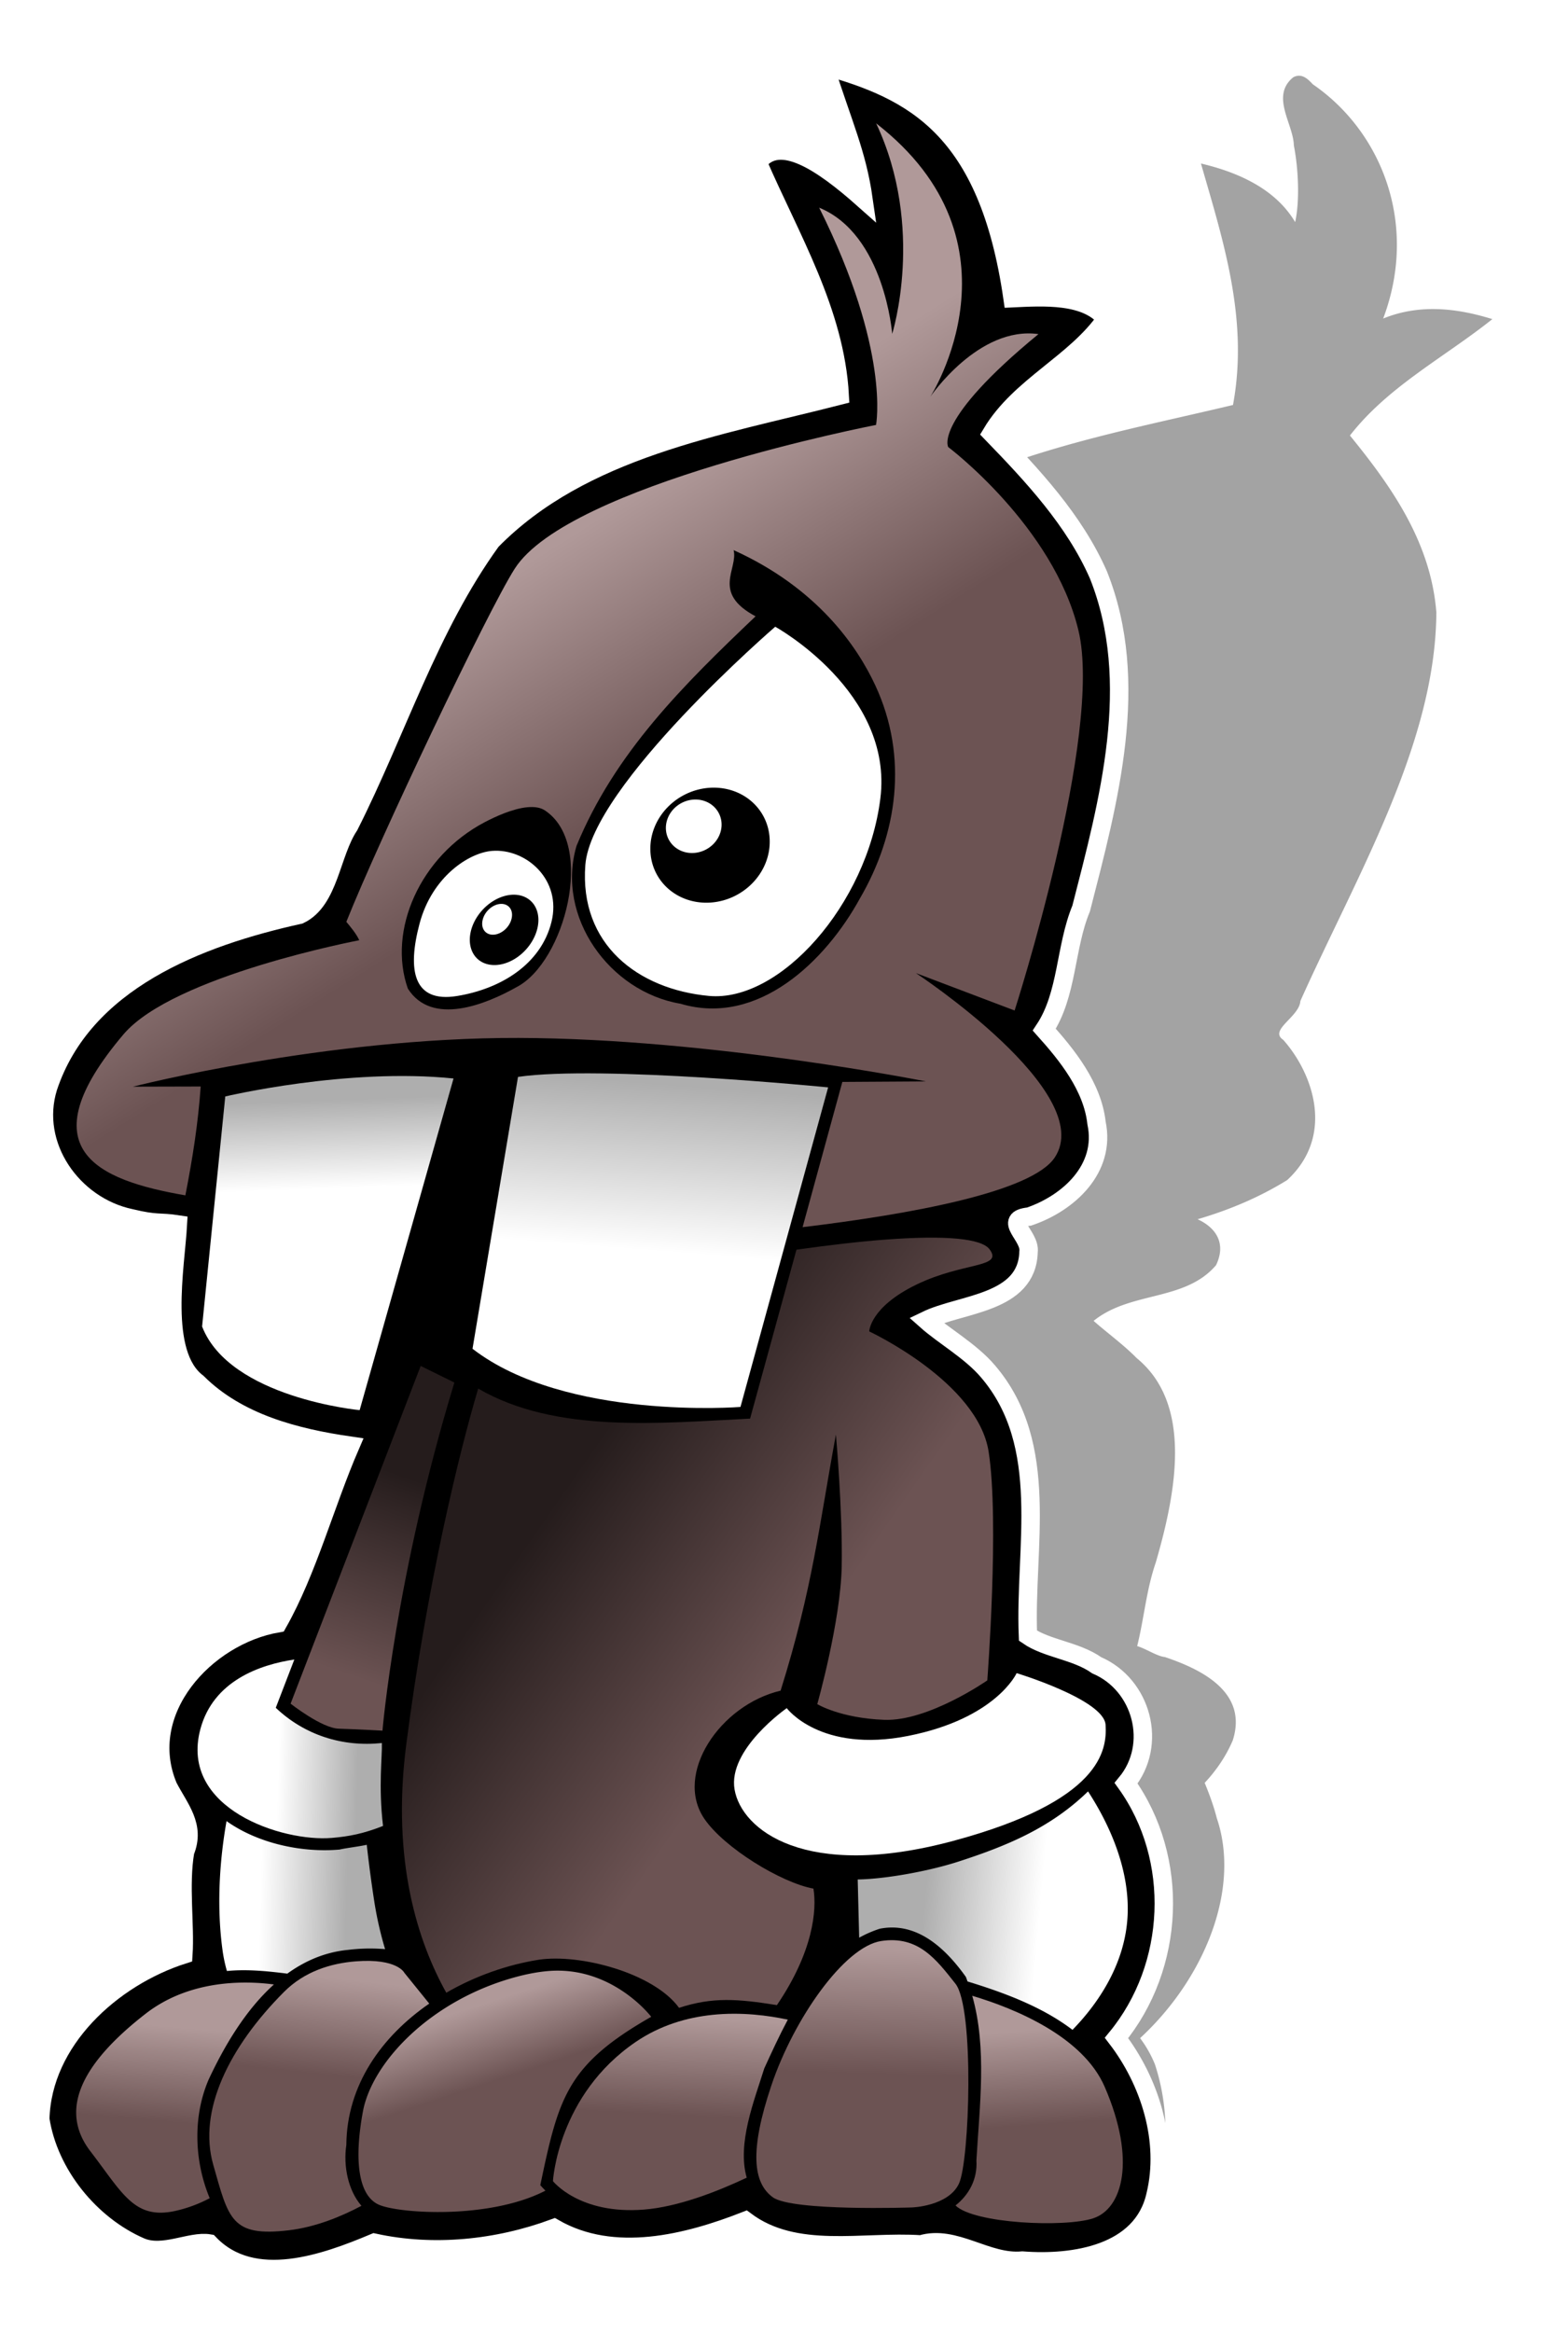 <?xml version="1.0"?>
<svg xmlns="http://www.w3.org/2000/svg" xmlns:xlink="http://www.w3.org/1999/xlink" width="255.095" height="379.42" viewBox="0 0 255.095 379.42">
  <defs>
    <linearGradient x1="234.276" y1="423.919" x2="245.252" y2="392.1" id="j" xlink:href="#b" gradientUnits="userSpaceOnUse"/>
    <linearGradient id="c">
      <stop offset="0" stop-color="#fff"/>
      <stop offset="1" stop-color="#aeaeae"/>
    </linearGradient>
    <linearGradient id="a">
      <stop offset="0" stop-color="#6c5353"/>
      <stop offset="1" stop-color="#b09999"/>
    </linearGradient>
    <linearGradient x1="323.434" y1="489.502" x2="324.075" y2="469.299" id="q" xlink:href="#a" gradientUnits="userSpaceOnUse"/>
    <linearGradient x1="300.67" y1="271.536" x2="278.054" y2="235.675" id="e" xlink:href="#a" gradientUnits="userSpaceOnUse"/>
    <linearGradient x1="232.751" y1="345.473" x2="232.24" y2="331.078" id="f" xlink:href="#c" gradientUnits="userSpaceOnUse"/>
    <linearGradient x1="285.273" y1="355.574" x2="287.376" y2="328.416" id="g" xlink:href="#c" gradientUnits="userSpaceOnUse"/>
    <linearGradient x1="305.675" y1="427.033" x2="267.244" y2="400.264" id="h" xlink:href="#b" gradientUnits="userSpaceOnUse"/>
    <linearGradient x1="348.887" y1="463.27" x2="330.072" y2="461.662" id="i" xlink:href="#c" gradientUnits="userSpaceOnUse"/>
    <linearGradient id="b">
      <stop offset="0" stop-color="#6c5353"/>
      <stop offset="1" stop-color="#251c1c"/>
    </linearGradient>
    <linearGradient x1="224.878" y1="440.349" x2="237.843" y2="440.706" id="k" xlink:href="#c" gradientUnits="userSpaceOnUse"/>
    <linearGradient x1="221.992" y1="462.362" x2="236.036" y2="462.719" id="l" xlink:href="#c" gradientUnits="userSpaceOnUse"/>
    <linearGradient x1="232.413" y1="489.576" x2="234.094" y2="473.918" id="m" xlink:href="#a" gradientUnits="userSpaceOnUse"/>
    <linearGradient x1="205.454" y1="497.121" x2="206.804" y2="481.716" id="n" xlink:href="#a" gradientUnits="userSpaceOnUse"/>
    <linearGradient x1="259.713" y1="490.783" x2="255.811" y2="478.914" id="o" xlink:href="#a" gradientUnits="userSpaceOnUse"/>
    <linearGradient x1="294.634" y1="496.419" x2="295.457" y2="480.509" id="p" xlink:href="#a" gradientUnits="userSpaceOnUse"/>
    <linearGradient x1="344.468" y1="498.043" x2="343.395" y2="482.638" id="r" xlink:href="#a" gradientUnits="userSpaceOnUse"/>
    <filter color-interpolation-filters="sRGB" id="d">
      <feGaussianBlur stdDeviation="5.121"/>
    </filter>
  </defs>
  <path d="M416.458 164.406c-.306-.009-.633.058-1.007.25-3.974 3.046-.491 7.623-.673 11.094.488 3.81.348 9.063-.649 12.469-2.772-5.318-8.573-8.079-14.666-9.531 2.696 12.388 6.067 25.279 2.501 39.28-20.567 4.833-42.525 8.426-61.665 21.532-12.335 10.983-20.33 25.248-30.452 37.875-6.04 8.227-11.862 16.539-17.848 24.781-16.298 3.598-35.603 8.409-47.295 23.688-6.562 7.248-6.578 17.972.915 20.906 3.364 1.938 7.278 2.995 11.317 3.813-2.549 6.57-4.88 13.14-6.403 19.687 2.764 10.937 14.94 13.945 25.964 15.438-7.085 10.693-14.185 21.371-21.275 32.062-9.476 1.59-20.43 7.565-24.034 17.344-1.795 4.992-1.02 9.235 1.28 12.5-3.486 7.863-6.27 15.98-6.986 23.812-12.015 2.643-24.529 11.54-30.386 22.781-2.854 8.679 1.974 15.99 7.066 20.813 3.711 1.91 8.542.9 13.197-.938.482 1.183 1.09 2.297 1.87 3.282 6.345 3.82 16.014 1.115 24.04-2.844 1.338.826 3.031 1.252 5.063 1.125 8.053 1.054 16.9-.172 25.49-3.344 7.287 5.783 20.801 3.188 31.217-1.343.214-.016.412-.03.612-.063a7.335 7.335 0 001.646 2.063c6.065 3.718 15.103 1.703 22.644 2.406 1.985.074 4.151-.3 6.255-1.032.06.029.099.068.162.094 7.427 4.048 17.966 4.848 27.71 1.156 10.389-6.657 10.699-19.443 8.575-27.625a17.495 17.495 0 00-2.124-4.28c11.11-9.637 18.094-24.24 14.942-35.813-.37-1.982-.936-3.864-1.569-5.719 2.01-2.007 3.748-4.29 5.043-6.906 3.095-7.941-4.473-11.616-10.11-13.563-1.262-.127-2.897-1.316-4.38-1.781 1.431-4.495 2.119-9.138 3.952-13.563 4.23-11.752 7.762-25.833-.792-33.28-2.004-2.197-4.536-4.116-6.599-6.063 6.384-4.887 15.07-3.122 20.548-9.063 1.998-3.65.283-6.168-2.49-7.469 5.084-1.466 10.108-3.461 15.02-6.375 8.319-7.243 5.38-17.389.927-22.812-2.293-1.602 2.89-3.73 3.221-6.313 10.65-20.58 24.874-41.832 26.488-63.218-.106-11.548-6.028-20.659-12.073-28.782 6.759-7.992 16.247-12.713 24.476-18.937-5.27-1.672-11.445-2.599-17.755-.094 6.813-15.296 1.901-30.374-8.8-38.094-.537-.602-1.19-1.377-2.11-1.406z" transform="matrix(1 0 .069 1 -216.411 -152.085)" fill-opacity=".361" filter="url(#d)"/>
  <path d="M134.125 10.705c3.109 9.74 5.291 14.291 6.349 21.679-6.807-6.048-13.707-10.654-17.206-5.97 5.317 12.296 12.607 24.293 13.344 37.938-19.672 5.045-41.855 8.545-56.653 23.627-10.197 14.098-15.37 30.95-23.144 46.348-3.015 4.525-3.226 12.176-8.086 14.489-16.316 3.594-35.157 10.763-40.898 28.068-2.945 9.485 3.982 19.275 13.375 21.281 4.386 1.058 4.622.553 7.733 1.027-.378 6.807-3.077 21.032 3.173 25.754 6.597 6.56 15.965 8.962 24.875 10.25-4.084 9.442-6.94 20.322-11.781 28.875-11.793 2.026-23.025 14.308-17.844 26.594 1.856 3.572 4.471 6.36 2.75 10.562-.931 5.427.038 11.963-.281 16.75-11.629 3.706-22.96 13.982-23.282 26.782 1.379 8.956 8.158 17.242 16.344 20.781 3.66 1.553 8.109-1.081 11.156-.563 7.176 7.514 18.964 3.186 26.844-.125 9.673 2.11 20.053 1.01 29.25-2.375 9.714 5.58 21.728 2.485 31.125-1.187 8.146 6.097 19.112 3.203 28.563 3.844 5.529-1.676 10.688 3.165 16.5 2.625 8.311.644 19.502-1.023 21.656-10.625 2.143-8.845-.913-18.522-6.344-25.594 9.569-11.645 10.356-29.157 1.563-41.438 5.21-6.29 2.59-16.025-4.782-19.187-3.341-2.368-8.088-2.673-11.187-4.813-.595-14.316 3.782-30.971-6.5-43-2.788-3.297-7.218-5.773-10.063-8.312 5.717-2.764 16.429-2.668 16.657-11.125.366-2.629-4.358-5.28.093-5.75 6.428-2.185 12.533-7.773 10.97-15.219-.66-5.964-4.84-11.104-8.5-15.187 3.81-5.728 3.366-13.366 6-19.719 4.477-17.433 9.784-36.775 2.812-54.25-3.907-8.928-10.747-16.216-17.375-23.063 4.61-7.703 13.655-11.404 18.625-18.625-3.281-4.02-10.192-3.58-15.22-3.343-3.993-27.72-16.23-33.797-30.61-37.804z" stroke="#fff" stroke-width="3"/>
  <path d="M322.21 172.152c8.025 17.04 2.607 34.249 2.607 34.249s-1.232-16.174-11.877-20.529c11.629 23.259 9.25 35.343 9.25 35.343s-49.998 9.674-58.77 23.37c-4.387 6.848-22.062 44.06-27.404 57.465.633.767 1.652 1.97 2.099 2.998 0 0-30.24 5.74-38.352 15.306-15.834 18.676-4.304 23.724 10.065 26.196 1.201-6.167 2.068-11.709 2.493-17.708l-11.033.028s31.377-8.024 62.757-7.93c31.38.095 66.247 7.073 66.247 7.073l-13.583.084c-2.154 7.877-4.311 15.753-6.468 23.629 17.584-2.117 37.323-5.711 41.036-11.353 6.942-10.548-22.601-29.982-22.601-29.982l16.06 6.088s14.458-44.893 10.38-61.847c-4.08-16.954-21.183-29.819-21.183-29.819s-2.52-4.255 14.68-18.373c-9.744-1.369-17.594 10.193-17.594 10.193s16.178-25.085-8.81-44.48zm-23.189 69.43c13.584 6.157 20.072 15.596 23.05 22.001 5.433 11.684 3.576 24.23-2.502 34.657-5.546 10.147-16.56 20.907-29.19 17.136-11.547-1.946-20.296-14.14-16.92-25.666 6.242-15.193 17.456-26.24 29.136-37.359-7.214-3.842-2.807-7.682-3.574-10.77zm-33.527 41.824c1.08-.097 2.077.026 2.818.515 8.306 5.484 3.205 24.718-4.588 28.743-4.986 2.812-13.798 6.416-17.706.243-3.316-9.45 1.979-21.54 12.518-27.07 1.757-.921 4.583-2.217 6.958-2.431z" fill="url(#e)" transform="translate(-179.67 -152.085)"/>
  <path d="M126.12 101.958s19.26 10.623 17.104 27.931c-2.156 17.308-16.385 33.212-27.901 32.13-11.517-1.08-21.09-8.364-20.096-21.306.993-12.943 30.894-38.755 30.894-38.755zM80.058 138.425c-3.754.29-9.762 4.179-11.797 11.818-2.035 7.64-.993 12.943 6.092 11.791 7.086-1.151 13.64-5.132 15.362-12.037 1.722-6.904-4.15-11.997-9.657-11.572z" fill="#fff"/>
  <path d="M87.447 150.942a6.402 4.785-47.56 11-10.872.669 6.402 4.785-47.56 1110.872-.669zM125.223 136.9a9.863 9.158-28.29 11-19.418 1.194 9.863 9.158-28.29 1119.418-1.194z"/>
  <path d="M216.318 330.46l-3.77 37.426c4.51 11.614 25.632 13.605 25.632 13.605l15.273-53.954c-17.321-1.786-37.135 2.924-37.135 2.924z" fill="url(#f)" transform="translate(-179.67 -152.085)"/>
  <path d="M263.943 327.279l-7.401 44.227c15.142 11.72 43.594 9.464 43.594 9.464l14.262-51.986s-37.062-3.67-50.455-1.705z" fill="url(#g)" transform="translate(-179.67 -152.085)"/>
  <path d="M323.796 353.741c-4.13.308-9.025.869-14.551 1.647-2.511 9.162-5.027 18.323-7.546 27.483-14.416.7-31.605 2.486-44.228-4.888-2.969 9.922-8.357 31.818-11.714 57.953-2.442 19.005 1.974 32.18 6.519 40.332 4.709-2.728 9.967-4.568 15.073-5.372 6.713-.995 18.668 2.157 22.795 7.83 5.502-1.79 9.515-1.463 15.92-.443 5.898-8.686 6.518-15.466 5.942-18.949-5.27-.974-14.536-6.643-17.752-11.372-4.96-7.294 2.543-18.508 12.41-20.835 5.23-16.664 6.318-27.21 9-41.67 0 0 1.107 12.464.942 21.42-.164 8.955-3.973 22.442-3.973 22.442s3.723 2.28 10.896 2.555c7.173.274 16.763-6.416 16.763-6.416s1.987-25.868.216-37.209c-1.77-11.341-19.425-19.563-19.425-19.563s.088-3.955 7.733-7.645c7.645-3.69 14.163-2.66 11.826-5.737-1.314-1.73-7.072-2.291-16.846-1.563z" fill="url(#h)" transform="translate(-179.67 -152.085)"/>
  <path d="M127.994 277.889s-9.608 6.674-8.49 13.225c1.119 6.55 11.47 14.86 35.581 8.367 24.111-6.492 25.033-14.779 24.78-18.878-.251-4.1-14.471-8.413-14.471-8.413s-3.305 7.36-17.621 10.208c-14.317 2.848-19.779-4.51-19.779-4.51z" fill="#fff"/>
  <path d="M356.681 443.517c-6.103 5.927-13.166 8.85-21.058 11.408-4.764 1.544-11.748 2.836-16.414 2.92l.238 9.471a18.575 18.575 0 013.354-1.459c6.104-1.199 10.749 3.27 14.008 7.843.098.241.173.492.264.735 5.928 1.815 12.156 4.116 17.078 7.873 3.667-3.752 8.702-10.431 8.98-18.93.255-7.806-3.353-15.105-6.45-19.861z" fill="url(#i)" transform="translate(-179.67 -152.085)"/>
  <path d="M248.111 374.301l-21.164 54.941s5.053 3.99 7.841 4.072c2.789.082 7.105.322 7.105.322s2.12-25.179 11.698-56.635z" fill="url(#j)" transform="translate(-179.67 -152.085)"/>
  <path d="M227.558 422.058c-5.613.842-13.214 3.47-15.3 11.367-3.41 12.912 13.365 18.33 21.374 17.66 2.829-.238 5.131-.682 8.354-1.95-.773-6.468-.116-11.296-.192-13.487-6.42.673-12.58-1.295-17.26-5.733l3.024-7.857z" fill="url(#k)" transform="translate(-179.67 -152.085)"/>
  <path d="M216.526 448.348c-.901 5.053-1.765 12.926-.647 21.048.161 1.17.404 2.276.706 3.338 3.278-.32 6.564.018 9.826.429 2.869-2.076 6.138-3.5 9.876-3.864a28.969 28.969 0 016.035-.12 58.273 58.273 0 01-1.76-7.75 219.308 219.308 0 01-1.225-9.224c-1.55.328-3.192.492-4.43.773-6.025.532-13.207-.945-18.381-4.63z" fill="url(#l)" transform="translate(-179.67 -152.085)"/>
  <path d="M237.56 471.162c-4.043.317-8.337 1.618-11.686 4.977-8.931 8.958-14.024 19.312-11.515 28.103 2.508 8.791 2.89 11.787 12.303 10.672 4.39-.52 8.58-2.26 11.81-3.983-2.194-2.533-2.965-6.506-2.457-9.899.073-9.75 5.758-17.659 13.489-22.996l-4.052-5.012s-1.155-2.39-7.892-1.862z" fill="url(#m)" transform="translate(-179.67 -152.085)"/>
  <path d="M217.425 474.686c-4.396.284-9.581 1.513-14.063 4.998-10.245 7.965-14.238 15.541-8.987 22.375 5.25 6.833 7.133 11.186 13.84 9.7a22.328 22.328 0 005.571-2.065c-2.52-6.063-2.762-13.25-.183-19.275 2.536-5.437 5.979-11.307 10.631-15.494a34.877 34.877 0 00-6.809-.24z" fill="url(#n)" transform="translate(-179.67 -152.085)"/>
  <path d="M268.716 472.753c-1.503.136-3.131.43-4.892.895-14.083 3.729-23.63 13.964-25.108 21.927-1.478 7.963-.763 13.84 2.722 15.236 3.485 1.396 17.67 2.286 26.696-2.205a7.9 7.9 0 00.273-.142c-.28-.28-.569-.582-.837-.888 2.992-14.25 4.292-19.546 18.046-27.392 0 0-6.377-8.387-16.9-7.431z" fill="url(#o)" transform="translate(-179.67 -152.085)"/>
  <path d="M295.547 479.87c-4.115.43-8.47 1.692-12.441 4.396-12.707 8.654-13.479 22.651-13.479 22.651s4.276 5.458 14.781 4.633c5.587-.439 11.957-2.936 16.744-5.194-1.59-5.576 1.219-12.505 2.852-17.77 1.168-2.555 2.417-5.278 3.833-7.938-3.135-.669-7.537-1.276-12.29-.779z" fill="url(#p)" transform="translate(-179.67 -152.085)"/>
  <path d="M328.045 511.198s5.892-.184 7.634-3.87c1.741-3.684 2.535-28.602-.57-32.526-3.103-3.924-6.029-7.859-12.056-6.951-6.027.907-14.248 12.684-17.879 23.463-3.631 10.779-2.957 15.926.227 18.235 3.183 2.309 22.644 1.649 22.644 1.649z" fill="url(#q)" transform="translate(-179.67 -152.085)"/>
  <path d="M337.843 476.767c2.435 8.556 1.175 18.023.677 26.79.197 3.052-1.226 5.607-3.401 7.317 2.973 2.953 17.716 3.622 22.39 2.098 4.735-1.543 7.089-9.381 1.876-21.405-3.526-8.137-14.517-12.716-21.542-14.8z" fill="url(#r)" transform="translate(-179.67 -152.085)"/>
  <path d="M83.236 149.41a2.781 2.079-47.56 11-4.723.29 2.781 2.079-47.56 114.723-.29zM117.394 134.142a4.603 4.275-28.29 11-9.063.558 4.603 4.275-28.29 119.063-.558z" fill="#fff"/>
</svg>
